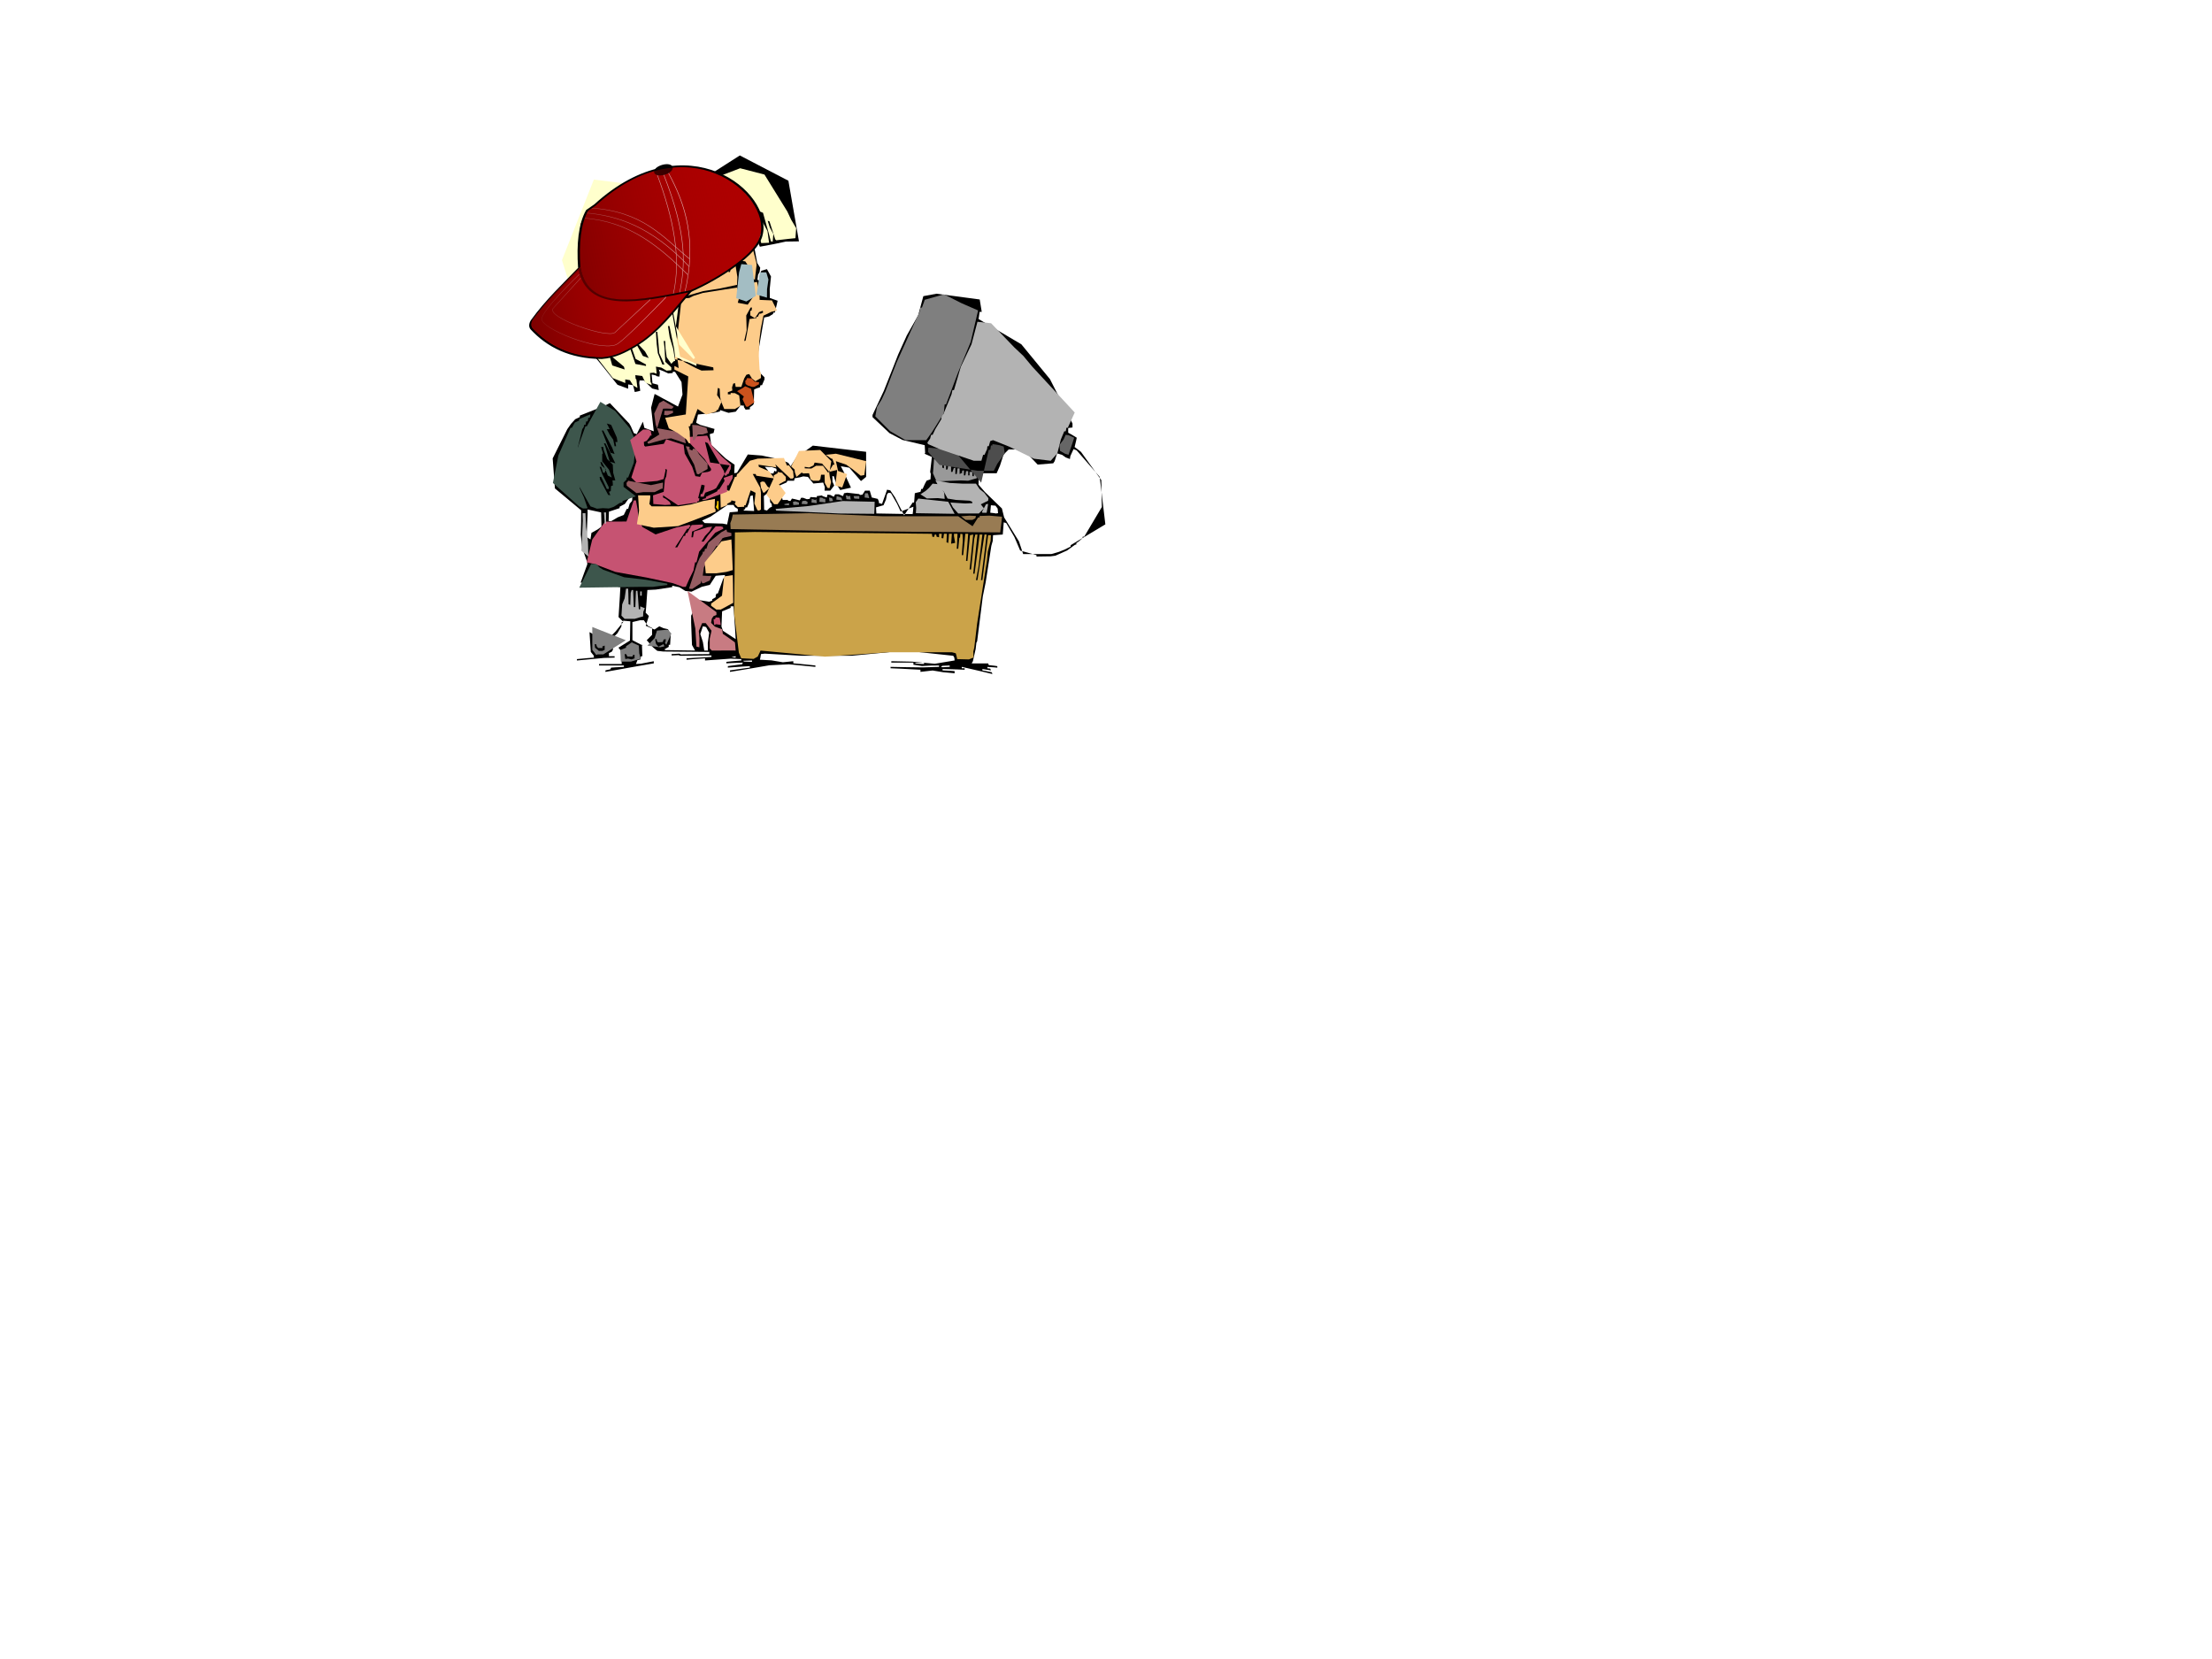 <?xml version="1.0"?><svg width="640" height="480" xmlns="http://www.w3.org/2000/svg" xmlns:xlink="http://www.w3.org/1999/xlink">
 <!-- Created with SVG-edit - http://svg-edit.googlecode.com/ -->
 <title>Secretary with baseball cap</title>
 <g>
  <title>Layer 1</title>
  <defs>
   <symbol id="svg_2" viewBox="0 0 372.744 349.777" height="349.777" width="372.744" xmlns:xlink="http://www.w3.org/1999/xlink">
    <switch>
     <g>
      <g id="svg_1">
       <g>
        <path d="m296.568,349.777l-0.145,-0.434l-0.144,-0.432l-0.216,-0.359l-2.088,-0.432l-2.088,-0.432l-2.089,-0.361l0,-0.359l0,-0.289l0,-0.287l1.944,0.287l1.944,0.289l1.872,0.359l-0.145,-0.432l-0.144,-0.432l-0.145,-0.359l-0.647,-0.072l-0.648,-0.072l-0.647,-0.072l0,-0.359l0,-0.289l0,-0.287l2.231,0.143l2.232,0.145l2.231,0.217l0,-0.361l0,-0.359l0,-0.287l-1.872,-0.289l-1.943,-0.215l-1.944,-0.217l-0.144,-0.432l-0.145,-0.359l-0.144,-0.361l-3.672,0l-3.673,0l-3.739,0l0.792,-1.439l1.872,-8.208l0.504,-4.319l0.504,-0.937l3.815,-30.239l1.944,-9.576l3.816,-24.553l0.936,-3.312l0.216,-3.888l2.232,-0.145l2.16,-0.144l2.159,-0.145l0.217,-2.735l0.216,-2.736l0.216,-2.736l0.576,0.145l0.576,0.144l0.576,0.216l5.472,9.36l3.888,9.144l11.017,3.097l0,0.288l0,0.288l0,0.359l9.504,-0.144l3.239,-0.433l7.92,-3.527l5.257,-3.816l0.936,-0.216l0,-0.36l0,-0.288l0,-0.287l1.656,-1.152l2.448,-2.088l0.216,-1.08l0.359,0l0.36,0l0.288,0l11.88,-20.017l-0.36,-18.144l-13.68,-19.008l-1.439,-1.152l-1.44,-1.08l-1.44,-1.08l0.505,-2.088l0.504,-2.088l0.432,-2.088l-1.872,-1.152l-1.944,-1.151l-1.943,-1.08l0,-3.168l2.88,-0.36l0,-2.664l-15.192,-29.952l-19.296,-23.472l-28.872,-17.064l0.288,-1.655l0.216,-1.584l0.217,-1.584l0.504,0l0.504,0l0.432,0l-1.371,-8.357l-29.088,-3.888l-8.928,1.656l-3.457,12.888l-7.703,13.608l-5.832,12.888l-3.168,8.136l-3.24,8.136l-3.24,8.208l-7.631,16.272l0,1.439l11.447,10.801l8.784,4.607l14.976,3.528l0.288,5.328l-0.433,0.432l4.969,2.16l-1.152,10.08l0.432,1.439l-0.215,3.601l-2.593,0.864l-1.151,2.088l-1.584,3.527l-0.289,0l-0.287,0l-0.36,0l-0.144,0.648l-0.145,0.648l-0.216,0.647l-1.224,0.288l-1.297,0.288l-1.295,0.36l-0.145,2.088l-0.145,2.088l-0.215,2.088l-0.289,0l-0.287,0l-0.36,0l-5.761,8.64l-6.191,-12.168l-3.168,-4.68l-0.72,-0.145l-0.72,-0.144l-0.721,-0.144l-1.08,3.168l-1.151,3.168l-1.151,3.239l-2.089,-0.575l-0.071,-1.152l-0.721,-1.656l-4.031,-0.936l-1.369,-4.608l-3.239,0l-0.504,0.864l-0.576,0.864l-0.576,0.936l-0.504,0.072l-0.576,0.071l-0.575,0.072l-0.576,-0.576l-8.064,-0.936l-2.16,0.36l-0.216,0.647l-0.216,0.648l-0.288,0.647l-2.808,-1.224l-2.448,0l-0.288,0.504l-0.288,0.576l-0.36,0.576l-2.375,-1.225l-1.873,-0.216l-0.144,0.648l-0.144,0.647l-0.217,0.648l-2.664,-0.864l-0.576,-0.504l-3.456,0.432l0,0.288l0,0.288l0,0.36l-1.44,-0.145l-1.44,-0.072l-1.44,-0.071l-0.144,0.359l-0.144,0.433l-0.216,0.432l-1.872,0.216l-2.448,-0.936l-1.44,0l-0.288,0.576l-0.288,0.575l-0.36,0.576l-1.728,-0.432l-1.728,-0.432l-1.8,-0.36l-0.288,0.504l-0.36,0.576l-0.36,0.576l-1.44,-0.217l-0.432,-0.504l-3.384,0l-1.152,-5.04l-0.504,-0.432l-0.288,-4.32l4.608,-2.016l0.576,-1.152l4.464,0l0.144,-0.575l0.144,-0.576l0.144,-0.504l3.456,-0.648l2.304,-0.647l3.168,0.359l3.672,4.464l2.232,-0.216l4.392,-0.432l1.08,3.096l-0.144,2.376l3.816,0l2.663,-3.456l-1.151,-2.592l-0.072,-3.744l0.36,0l0.289,0l0.287,0l1.08,3.384l1.225,2.736l2.016,3.24l7.271,-1.584l-4.896,-10.729l-1.944,-3.744l5.76,1.009l7.849,9l3.456,-2.809l0,-16.92l-35.928,-4.176l-11.232,8.136l-3.744,5.832l-1.584,-2.376l-5.76,-2.304l-12.096,-2.592l-9.432,-0.721l-7.272,12.24l-0.576,0.144l-0.648,0.145l-0.648,0.144l0.072,-1.943l0.072,-1.944l0.072,-1.872l-5.976,-4.176l-9.792,-9.216l-1.008,-7.2l0.864,-0.288l0.864,-0.288l0.864,-0.216l0.648,-2.736l-9.648,-2.735l-2.736,-1.44l1.224,-5.544l10.8,-1.152l4.032,-0.936l0,-0.36l0,-0.288l0,-0.288l5.76,1.872l4.896,-0.792l3.312,-4.248l2.376,0.288l-0.288,0.721l1.224,1.872l1.008,-0.072l0.936,-0.072l0.936,-0.072l0,-1.368l2.16,-1.584l0.504,-0.863l0.072,-3.24l0.072,-3.168l0.072,-3.168l2.016,-0.864l1.8,-0.504l0.504,-1.512l0.36,0l0.36,0l0.288,0l1.656,-3.889l0,-1.439l-6.12,-6.12l4.536,-26.208l1.368,-7.992l3.312,-0.72l2.664,-1.656l0.072,-0.359l0.072,-0.288l0.072,-0.288l0.36,0l0.36,0l0.288,0l1.224,-5.112l0.648,-2.88l-5.256,-1.872l-0.072,-5.976l0.864,-8.496l-2.736,-4.969l-3.744,1.08l-0.864,1.944l-0.648,4.68l-0.36,-0.216l-0.36,-0.144l-0.432,-0.145l0.432,-3.384l1.008,-1.872l0.432,-2.88l-2.016,-3.168l-1.656,-8.928l-0.864,-3.313l0.576,-0.144l0.576,-0.145l0.504,-0.144l0.072,-1.44l0.072,-1.439l0.072,-1.44l0.504,0l0.504,0l0.432,0l0.288,4.32l0.72,1.656l9.288,-1.729l8.136,-1.728l8.928,-0.145l-7.128,-40.896l-32.761,-17.053l-35.496,22.68l-4.32,0l-5.256,-1.008l-12.456,0l-10.152,2.376l-7.704,3.097l-9.504,5.832l0,0.287l0,0.36l0,0.36l-2.304,1.512l-5.544,3.96l-1.296,3.168l-0.288,0l-0.288,0l-0.36,0l-17.856,26.784l-2.232,35.928l15.984,28.944l5.544,6.624l11.016,13.752l7.2,2.664l0,-1.008l0,-0.937l0,-0.936l3.312,0.504l1.152,4.607l3.672,-0.792l-0.648,-5.256l0.216,-1.728l2.952,0l5.544,5.399l4.464,1.08l-0.576,-3.6l-3.672,-1.008l-0.576,-5.904l2.88,0.648l0.504,0.504l1.872,0.292l0.288,-2.881l-0.72,-1.943l3.168,1.151l3.24,1.513l2.952,-0.288l0.072,-0.36l0.072,-0.288l0.072,-0.288l0.504,0.072l0.504,0.072l0.432,0.072l4.32,6.84l0.648,8.424l-3.024,8.063l-15.768,-8.496l-2.376,9.288l1.8,15.912l-6.336,-2.304l-1.008,-4.176l-4.176,8.424l-1.944,-0.72l-2.016,-4.608l-1.08,-1.872l-13.032,-13.752l-4.248,2.088l-16.056,6.336l0,0.288l0,0.36l0,0.359l-3.096,1.44l-2.808,3.096l-2.52,3.601l-9.864,19.728l1.512,20.232l17.712,14.76l-0.072,8.28l-0.216,8.208l1.008,8.928l3.384,9.648l0,1.439l-4.464,12.24l19.584,2.016l7.2,1.08l-0.36,6.696l-0.432,6.696l-0.432,6.768l3.24,3.24l-5.328,6.552l-2.952,2.952l-9.936,0l-4.608,-2.592l0.864,13.392l1.944,2.375l0.216,1.441l-3.816,0.287l-3.816,0.359l-3.888,0.361l0,0.287l0,0.289l0,0.359l18.216,-1.729l7.2,-0.215l0,-0.361l0,-0.287l0,-0.289l-1.224,0l-1.296,0l-1.296,0l0,-2.16l1.872,-0.863l0.792,-1.295l0,-2.736l0,-2.736l0,-2.664l3.024,-3.023l2.664,-4.464l0.288,-3.097l0.36,0l0.288,0l0.288,0l0,-0.359l0,-0.288l0,-0.288l1.656,0.144l1.584,0.145l1.584,0.144l-0.072,4.32l-0.072,4.32l-0.072,4.319l-7.776,4.824l1.584,1.944l0.648,9.071l-5.112,0l-5.112,0l-5.112,0l0,0.289l0,0.359l0,0.361l5.616,0l5.616,0l5.544,0l0,0.287l0,0.287l0,0.361l-2.88,0.143l-2.88,0.145l-2.88,0.217l-0.144,0.359l-0.144,0.359l-0.216,0.434l-1.08,0.215l-1.08,0.217l-1.152,0.287l0,0.289l0,0.359l0,0.359l10.872,-1.943l10.872,-1.943l10.872,-1.873l0,-0.504l0,-0.504l0,-0.432l-8.64,1.656l-3.384,0.215l1.008,-2.592l2.088,-0.504l0.288,-2.16l0.36,0l0.288,0l0.288,0l-0.288,-7.919l0.576,0.72l-6.984,-3.6l0,-4.104l0,-4.104l0,-4.032l5.256,-1.224l2.448,0l2.736,3.815l2.808,1.44l0,4.608l-3.6,3.6l4.176,4.752l2.952,2.448l3.888,0.432l31.176,0.289l0,0.432l0,0.504l0,0.504l-19.224,0.219l-0.936,-0.504l-5.256,0.287l0,0.289l0,0.287l0,0.359l4.752,-0.215l1.008,0.432l21.096,-0.217l0,0.289l0,0.359l0,0.359l-5.544,0.289l-5.616,0.287l-5.616,0.361l0,0.287l0,0.289l0,0.359l4.176,-0.359l4.176,-0.289l4.104,-0.287l0,0.432l0,0.504l0,0.504l17.28,-1.225l7.2,0.289l0,0.287l0,0.289l0,0.359l-3.312,0.287l-3.384,0.289l-3.384,0.359l0,0.289l0,0.359l0,0.359l3.744,-0.215l3.672,-0.145l3.672,-0.145l-0.144,0.361l-0.144,0.359l-0.216,0.432l-3.168,0.359l-3.168,0.434l-3.24,0.432l0,0.287l0,0.359l0,0.361l4.968,-0.361l4.968,-0.359l4.896,-0.287l0,0.287l0,0.359l0,0.361l-4.464,0.576l-4.464,0.646l-4.464,0.648l0,0.289l0,0.359l0,0.359l13.608,-2.23l13.032,-2.232l13.176,-0.648l5.976,0.576l5.904,0.576l5.904,0.576l0,-0.361l0,-0.287l0,-0.287l-4.968,-0.506l-4.968,-0.504l-4.968,-0.432l0,-0.504l0,-0.504l0,-0.432l-7.056,0.721l-7.704,-1.297l-7.776,-0.432l0.288,-1.297l0.216,-1.295l0.216,-1.225l2.592,-0.287l24.984,1.439l33.409,0l36.215,-3.457l32.473,3.457l0.72,1.225l0.216,1.943l-13.393,2.232l-15.336,-1.441l-13.967,-0.287l0,0.287l0,0.289l0,0.359l4.968,0l4.968,0l4.968,0l0,0.432l0,0.504l0,0.504l5.76,0.865l5.761,-0.289l5.76,-0.07l0,0.287l0,0.287l0,0.361l-10.801,0.359l-10.943,-0.145l-10.943,-0.215l0,0.287l0,0.289l0,0.359l6.768,0.287l6.695,0.361l6.696,0.359l0,0.432l0,0.504l0,0.504l8.208,-0.936l7.057,1.152l7.775,0.721l0,-0.504l0,-0.506l0,-0.432l-2.664,-0.215l-2.736,-0.145l-2.736,-0.145l0,-0.359l0,-0.289l0,-0.287l4.969,0.145l4.968,0.143l4.969,0.217l0,-0.359l0,-0.361l0,-0.287l-0.652,0l-0.648,0l-0.647,0l0,-0.359l0,-0.289l0,-0.287l6.912,1.584l6.912,1.584l6.839,1.666m-53.784,-107.857l-8.136,-0.144l-8.136,-0.145l-8.208,-0.144l-0.072,-1.368l-0.072,-1.368l-0.072,-1.368l1.729,-0.504l1.656,-0.504l1.656,-0.432l1.656,-3.816l0.719,-3.6l0.937,-1.008l0.576,0.071l0.575,0.072l0.576,0.145l4.104,7.128l2.448,5.256l8.567,-3.24l-0.144,1.656l-0.143,1.657l-0.216,1.656m56.16,-0.432l-1.224,-0.216l-1.297,-0.145l-1.296,-0.144l0.145,-1.729l0.144,-1.655l0.145,-1.656l3.096,0.288l1.44,1.943l0.287,3.097l-0.432,0.071l-0.504,0.072l-0.504,0.074m37.439,27.36l-19.079,0l-2.809,-8.495l-10.008,-16.2l-1.512,-6.048l-11.375,-11.017l-4.393,-5.04l0.072,-2.592l0.072,-2.592l0.071,-2.521l4.032,0l4.032,0l3.96,0l2.232,-5.111l2.376,-7.416l3.527,-3.528l9.792,0l9.721,10.224l10.512,-0.863l0.936,-1.44l1.656,-5.256l3.384,1.008l2.448,1.729l2.808,1.08l0.288,-1.944l2.16,-4.752l0.72,0.288l0.721,0.288l0.72,0.359l15.48,17.784l3.815,32.04l-23.4,14.04l0,0.288l0,0.288l0,0.36l-4.031,2.016l-3.96,1.584l-4.968,1.439m-310.895,-9.864l-2.592,-1.584l0.648,-15.696l0,-2.88l3.096,0.647l3.024,0.648l3.024,0.648l0.072,3.168l0.072,3.168l0.072,3.239l-2.52,1.872l-4.248,2.376l-0.648,4.394m13.896,-12.24l-0.504,-0.072l-0.576,-0.071l-0.576,-0.072l0.072,-2.088l0.072,-2.088l0.072,-2.089l2.448,-0.792l2.376,-0.792l2.376,-0.792l0,-0.359l0,-0.288l0,-0.288l3.528,-1.872l1.656,-2.376l2.016,-2.52l0.504,0l0.504,0l0.432,0l-0.216,2.808l-1.656,1.944l-1.008,3.456l-0.288,0l-0.288,0l-0.36,0l-2.016,4.104l-4.032,1.584l-4.536,2.663m78.264,2.16l-2.952,-0.576l-12.168,-0.36l-1.728,-1.728l5.616,-2.592l11.592,-7.92l3.96,0l0.936,1.512l1.944,1.152l0,1.871l-5.472,0.433l-0.504,2.448l-1.224,5.76m18.216,-9.072l-6.696,-0.288l-0.504,-0.504l1.008,-0.432l0.432,-1.225l0.36,0l0.36,0l0.288,0l1.224,-2.88l0.936,-4.752l0.576,-0.216l0.576,-0.144l0.504,-0.145l0.36,3.528l0.288,3.527l0.288,3.531m8.64,-0.288l-0.576,-0.216l-0.648,-0.144l-0.648,-0.145l-0.072,-3.096l-0.072,-3.097l-0.072,-3.096l2.088,-1.728l1.44,-0.216l0.792,6.264l0.936,0.936l0.216,1.944l-1.44,0.648l-1.944,1.946m4.32,-24.983l-3.024,-0.288l-0.792,-2.017l-1.944,-2.231l4.824,0.216l2.88,1.008l0.144,0.504l0.072,0.576l0.072,0.576l-0.936,0.288l-0.576,-0.576l-0.72,1.944m-25.416,111.671l-8.568,-5.616l-1.008,-2.88l0.432,-10.225l1.944,-0.792l1.944,-0.792l1.872,-0.792l0,-0.359l0,-0.36l0,-0.288l0.648,0l0.648,0l0.648,0l0.504,7.344l0.504,7.345l0.432,7.415m-18.72,7.705l-0.792,0l-0.792,0l-0.864,0l-0.936,-5.761l-1.728,-5.399l1.728,-5.185l0.72,0.145l0.72,0.144l0.72,0.216l2.088,3.816l-0.936,7.056l0.072,4.968m-8.64,0l-20.16,-0.288l-0.504,-0.504l1.008,-0.576l0.936,-0.576l0.936,-0.504l0,-0.504l0,-0.504l0,-0.433l0.36,0l0.288,0l0.288,0l0.288,-4.896l0.072,-1.656l-1.8,-3.96l-2.952,-0.648l-2.88,-1.296l-3.24,2.16l-5.904,-2.52l2.088,-6.624l-2.16,-2.16l0.432,-5.112l0.36,-5.111l0.36,-5.112l5.76,-0.288l11.016,-1.656l0,-0.359l0,-0.288l0,-0.288l4.824,1.008l4.032,2.52l4.104,0.504l7.128,-3.384l5.256,-1.224l3.96,-6.12l2.088,-0.216l2.088,-0.145l2.088,-0.144l-0.216,1.439l-0.936,0.937l-3.672,10.08l-0.288,0l-0.288,0l-0.36,0l-0.576,1.8l0.144,0.648l-2.448,1.439l0,0.288l0,0.288l0,0.36l-0.648,0.216l-0.648,0.216l-0.648,0.288l-7.992,-1.296l-0.576,3.527l-3.672,7.129l0,4.752l0.576,15.048l2.088,3.745m27.36,4.752l-0.936,-0.072l-0.936,-0.072l-1.008,-0.072l1.008,-0.287l0.936,-0.217l0.936,-0.217l0,0.289l0,0.287l0,0.361m11.016,2.879l-5.256,-0.215l-0.936,-0.504l2.088,-0.072l2.088,-0.072l2.016,-0.072l0,0.287l0,0.289l0,0.359m116.064,1.439l-5.328,-0.215l-0.936,-0.504l2.088,-0.072l2.088,-0.072l2.088,-0.072l0,0.289l0,0.287l0,0.359m13.391,2.16l-1.44,0l-0.432,-0.504l0.936,-0.432l4.825,-0.215l0,0.287l0,0.287l0,0.361l-1.296,0.072l-1.297,0.07l-1.296,0.074" clip-rule="evenodd" fill-rule="evenodd"/>
        <path d="m289.368,346.896l-0.288,0l-0.359,0l-0.36,0l0,-0.359l0,-0.361l0,-0.287l-1.08,-0.072l-1.08,-0.072l-1.152,-0.072l1.44,0.361l1.44,0.432l1.439,0.43z" clip-rule="evenodd" fill-rule="evenodd"/>
        <path d="m52.848,341.353l6.48,-1.945l-0.936,-3.6l-0.288,-5.256l-4.536,-2.016l0.36,-0.576l-4.464,3.096l0,0.288l0,0.288l0,0.36l-3.816,1.512l0.288,7.849l6.912,0z" fill="#7F7F7F" clip-rule="evenodd" fill-rule="evenodd"/>
        <path d="m280.728,339.912l3.096,-1.295l-0.144,-4.033l0.647,-2.591l1.944,-16.344l6.695,-42.696l0.505,-5.76l1.871,-7.2l0.217,-3.888l-0.576,0l-0.648,0l-0.647,0l-1.296,10.08l-1.296,10.079l-1.297,10.152l-0.287,0l-0.288,0l-0.36,0l1.296,-10.296l1.296,-10.224l1.225,-10.225l-0.433,0l-0.504,0l-0.504,0l-1.584,10.225l-1.584,10.224l-1.584,10.296l-0.288,0l-0.36,0l-0.359,0l1.728,-9.144l2.592,-21.601l-0.575,0l-0.648,0l-0.647,0l-1.08,8.784l-1.152,8.784l-1.152,8.855l-0.288,0l-0.288,0l-0.359,0l1.008,-8.855l0.936,-8.784l0.937,-8.784l-0.432,0l-0.505,0l-0.504,0l-0.72,2.88l-2.16,20.664l-0.288,0l-0.359,0l-0.36,0l0.864,-7.848l0.792,-7.848l0.792,-7.849l-0.72,0.145l-0.721,0.144l-0.72,0.145l-0.576,5.76l-0.576,5.76l-0.575,5.832l-0.288,0l-0.288,0l-0.36,0l0.504,-6.12l0.504,-6.12l0.433,-6.048l-0.648,0l-0.647,0l-0.648,0l-0.432,4.752l-0.505,4.824l-0.504,4.824l-0.288,0l-0.287,0l-0.36,0l0.72,-10.08l-0.216,-4.104l-0.432,-0.071l-0.504,-0.072l-0.505,-0.072l-0.216,2.376l-0.504,0.504l-0.72,7.2l-0.288,0l-0.36,0l-0.359,0l0.216,-3.384l0.144,-3.384l0.145,-3.313l-0.792,0l-0.792,0l-0.792,0l0,1.584l0.792,4.536l-2.736,0.576l0.216,-2.232l0.145,-2.231l0.144,-2.232l-0.647,0l-0.648,0l-0.647,0l-0.145,2.088l-0.144,2.088l-0.217,2.089l-0.359,-0.217l-0.36,-0.144l-0.433,-0.145l0.072,-1.943l0.072,-1.944l0.072,-1.872l-0.648,0l-0.648,0l-0.647,0l-0.144,1.008l-0.145,1.009l-0.145,1.079l-0.359,-0.071l-0.432,-0.072l-0.432,-0.072l0.071,-1.008l0.072,-0.936l0.071,-0.937l-0.576,0l-0.647,0l-0.647,0l0,0.792l0,0.792l0,0.792l-0.504,-0.144l-0.576,-0.145l-0.576,-0.144l-0.072,-0.504l-0.072,-0.504l-0.144,-0.433l-0.288,0l-0.288,0l-0.36,0l-0.144,0.504l-0.144,0.576l-0.217,0.576l-0.359,-0.072l-0.36,-0.071l-0.433,-0.072l-0.071,-0.648l-0.071,-0.647l-0.145,-0.648l-119.375,-1.224l-13.464,0.288l-0.216,26.208l-0.36,28.296l3.24,26.64l1.584,3.744l8.352,0.432l2.808,-1.584l0.648,-1.367l0.648,-1.369l0.576,-1.295l43.416,4.104l42.84,-2.953l42.768,0l0.937,0.217l0.863,0.217l0.864,0.287l0.36,1.297l0.288,1.295l0.288,1.297l2.664,0.072l2.663,0.07l2.583,0.071z" fill="#CBA349" clip-rule="evenodd" fill-rule="evenodd"/>
        <path d="m53.28,339.912l0.648,-0.287l0.648,-0.217l0.648,-0.215l0,-0.793l0,-0.791l0,-0.793l-0.288,0l-0.288,0l-0.36,0l-0.144,0.359l-0.144,0.362l-0.216,0.432l-1.08,0l-1.152,0l-1.152,0l-0.288,-0.576l-0.288,-0.576l-0.36,-0.504l-0.288,0l-0.288,0l-0.36,0l0.432,3.313l1.872,-0.289l2.448,0.575z" clip-rule="evenodd" fill-rule="evenodd"/>
        <path d="m34.128,336.529l15.192,-9.577l-22.608,-8.928l0,15.408l2.736,3.528l0.72,-0.432l3.96,0l0,0.001z" fill="#7F7F7F" clip-rule="evenodd" fill-rule="evenodd"/>
        <path d="m33.624,334.152l0.504,-0.288l0.504,-0.216l0.432,-0.216l0,-1.009l0,-0.936l0,-0.937l-1.728,0.721l0.504,0.936l-3.096,0l-0.936,-0.936l-0.504,-1.656l-0.288,0l-0.288,0l-0.36,0l0.072,0.792l0.072,0.792l0.072,0.792l2.16,1.8l0.36,0.36l2.52,0l0,0.001z" clip-rule="evenodd" fill-rule="evenodd"/>
        <path d="m123.408,333.937l-0.144,-1.872l-0.144,-1.872l-0.216,-1.8l-2.664,-1.944l-2.736,-1.944l-2.736,-1.872l-0.144,-1.08l-0.144,-1.008l-0.216,-1.008l-3.168,-1.152l-1.728,-0.647l-2.52,-2.521l0.504,-2.88l1.152,-1.656l1.944,-0.792l0,-0.647l0,-0.648l0,-0.575l-19.512,-14.259l5.256,25.2l0.792,12.313l0.648,0.144l0.648,0.145l0.648,0.144l0.072,-6.194l-0.432,-4.823l2.232,-5.256l0.864,0l0.792,0l0.792,0l3.888,5.111l-1.224,5.4l0,6.552l1.44,1.44l13.896,-0.072l2.16,0.073z" fill="#C87B82" clip-rule="evenodd" fill-rule="evenodd"/>
        <path d="m72.504,331.704l1.008,-0.216l0.936,-0.216l0.936,-0.217l-0.216,-0.504l-0.216,-0.504l-0.288,-0.432l-3.312,1.728l-1.656,-1.943l-0.576,-3.168l0.36,0l0.36,0l0.288,0l0.216,1.439l0.72,0.721l1.08,-0.072l1.08,-0.072l1.008,-0.072l0.216,-0.575l0.216,-0.576l0.216,-0.576l0.504,-0.072l0.504,-0.072l0.432,-0.071l-0.216,1.943l-0.432,0.433l0.36,0.432l0.288,0.504l0.288,0.504l3.456,-7.56l-2.304,-2.664l-7.416,0.647l-1.584,5.04l-4.896,5.112l8.64,1.079z" fill="#7F7F7F" clip-rule="evenodd" fill-rule="evenodd"/>
        <path d="m113.328,316.656l-0.216,-1.656l-0.216,-1.584l-0.288,-1.584l-0.864,-0.144l-0.864,-0.072l-0.936,-0.072l-0.144,0.36l-0.144,0.432l-0.216,0.433l-0.288,0l-0.288,0l-0.36,0l0.432,3.96l1.296,-0.576l3.096,0.503z" fill="#C65372" clip-rule="evenodd" fill-rule="evenodd"/>
        <path d="m55.224,312.552l1.944,-0.575l1.944,-0.576l1.872,-0.504l0.144,-3.097l1.008,-2.447l-3.096,-1.225l0,0.648l0,0.647l0,0.648l-0.288,0l-0.288,0l-0.36,0l-0.288,-4.176l-0.288,-4.177l-0.36,-4.104l-0.288,0l-0.36,0l-0.36,0l-0.144,3.672l-0.144,3.672l-0.144,3.672l-0.288,0l-0.36,0l-0.36,0l-0.144,-3.888l-0.144,-3.816l-0.144,-3.815l-0.288,0l-0.36,0l-0.36,0l-0.648,1.943l-0.288,8.137l-0.36,-0.216l-0.36,-0.145l-0.432,-0.144l-0.072,-3.528l-0.072,-3.528l-0.144,-3.456l-0.432,0l-0.504,0l-0.504,0l-0.936,6.553l-1.656,4.031l-0.504,7.633l2.16,2.159l4.32,0l2.376,0l0,0.002z" fill="#B3B3B3" clip-rule="evenodd" fill-rule="evenodd"/>
        <path d="m113.328,306.288l2.808,-1.512l2.808,-1.513l2.808,-1.512l-0.072,-6.264l-0.072,-6.264l-0.144,-6.192l-5.832,0.864l-1.44,13.031l-7.344,5.328l0,0.433l0,0.504l0,0.504l2.736,2.016l0.792,0.576l2.952,0l0,0.001z" fill="#FDCC8A" clip-rule="evenodd" fill-rule="evenodd"/>
        <path d="m60.048,296.928l0,-1.008l0,-0.936l0,-0.937l-0.288,0l-0.36,0l-0.36,0l0,0.937l0,0.936l0,1.008l0.36,0l0.36,0l0.288,0z" fill="#B3B3B3" clip-rule="evenodd" fill-rule="evenodd"/>
        <path d="m94.104,292.393l5.688,-3.816l1.368,-4.896l0.864,-5.903l3.888,-7.272l4.536,-7.2l0.36,0l0.288,0l0.288,0l3.096,-5.111l1.224,-0.504l4.824,-1.08l0,-0.648l0,-0.647l0,-0.648l-0.936,-0.288l-0.936,-0.216l-1.008,-0.216l-0.144,-0.576l-0.144,-0.576l-0.216,-0.504l-3.384,1.8l-8.712,7.057l-1.368,4.104l-0.288,0l-0.288,0l-0.36,0l-0.144,0.648l-0.144,0.647l-0.216,0.648l-0.288,0l-0.288,0l-0.36,0l-0.216,1.439l-1.944,2.88l-1.872,4.32l-1.728,5.4l-1.8,5.472l-1.8,5.472l0.72,0.072l0.72,0.072l0.72,0.07z" fill="#965D62" clip-rule="evenodd" fill-rule="evenodd"/>
        <path d="m89.784,290.952l2.592,-5.832l2.592,-5.184l1.08,-5.544l0.36,0l0.288,0l0.288,0l1.8,-7.2l10.872,-12.744l5.4,-2.664l-0.072,-0.432l-0.072,-0.433l-0.144,-0.359l-1.44,-0.433l-3.384,0l-2.808,3.313l-2.448,2.88l-2.88,4.104l-0.432,0l-0.504,0l-0.504,0l2.376,-3.744l3.168,-3.384l1.656,-2.952l-3.024,0.36l-9.216,2.952l-0.72,3.888l-0.288,0l-0.36,0l-0.36,0l0.432,-3.888l4.824,-2.088l2.448,-1.225l0,-0.504l0,-0.504l0,-0.432l-4.824,0.216l-2.736,0.144l-3.024,5.4l-0.288,0l-0.288,0l-0.36,0l-0.144,0.648l-0.144,0.647l-0.216,0.648l-0.288,0l-0.288,0l-0.36,0l-1.44,2.52l-1.44,2.592l-1.44,2.593l-0.432,0l-0.504,0l-0.504,0l2.736,-4.177l2.736,-4.176l2.664,-4.176l0.36,0l0.36,0l0.288,0l0.432,-1.224l1.008,-0.433l-0.288,-0.359l-0.36,-0.36l-0.36,-0.288l-8.856,1.8l-13.896,4.681l-8.928,-5.04l-2.664,-6.12l-0.504,-5.688l-1.152,-6.12l-0.432,0l-0.504,0l-0.504,0l-4.968,14.256l-14.4,0.072l-8.64,12.024l-3.816,15.479l5.328,1.08l14.04,5.328l21.096,3.816l17.784,3.815l6.696,2.448l1.944,0l0,0.003z" fill="#C65372" clip-rule="evenodd" fill-rule="evenodd"/>
        <path d="m67.68,290.952l3.24,-0.432l3.24,-0.433l3.168,-0.359l0,-0.36l0,-0.288l0,-0.288l-14.256,-2.592l-14.904,-1.729l-14.04,-5.039l-2.664,-1.656l-2.088,-2.232l-3.456,0l-7.992,15.984l42.048,-0.576l7.704,0z" fill="#3D564C" clip-rule="evenodd" fill-rule="evenodd"/>
        <path d="m101.808,288.504l4.176,-1.872l0,-0.071l1.08,-3.024l-2.232,0.072l-5.76,-0.36l1.728,5.256l0.36,0l0.36,0l0.288,0l0,-0.001z" fill="#965D62" clip-rule="evenodd" fill-rule="evenodd"/>
        <path d="m110.448,281.809l6.696,-0.937l4.32,-1.224l-0.288,-6.912l-0.288,-6.912l-0.36,-6.84l-6.696,1.296l-11.304,14.256l0.72,7.272l2.448,0l2.376,0l2.376,0l0,0.001z" fill="#FDCC8A" clip-rule="evenodd" fill-rule="evenodd"/>
        <path d="m24.048,270.504l-0.216,-9.792l-1.296,-10.08l-0.432,-9.359l-0.648,0l-0.648,0l-0.648,0l0.144,5.184l-0.936,20.16l4.68,3.887z" fill="#B3B3B3" clip-rule="evenodd" fill-rule="evenodd"/>
        <path d="m301.824,254.232l0.432,-3.528l0.433,-3.528l0.359,-3.527l-8.424,-0.721l-6.695,0.217l0,0.288l0,0.359l0,0.36l-0.288,0l-0.36,0l-0.36,0l-3.744,5.903l-4.896,-3.312l-4.752,-3.384l-50.688,0l-50.255,-2.088l-51.12,0.936l-0.72,3.24l-0.936,2.52l0.216,4.032l61.056,1.152l60.263,0.647l60.479,0.434z" fill="#987B53" clip-rule="evenodd" fill-rule="evenodd"/>
        <path d="m68.184,251.064l16.344,-1.08l11.016,-4.104l14.4,-5.616l-0.216,-1.871l-0.504,-0.505l0.216,-6.264l-7.92,1.44l-7.92,2.231l-8.64,1.368l-6.048,0l-6.048,0l-6.12,0l-1.512,-1.512l0.576,-4.248l0,-1.656l-2.736,0l-2.736,0l-2.736,0l0.648,10.368l-1.44,9.072l11.376,2.377z" fill="#FDCC8A" clip-rule="evenodd" fill-rule="evenodd"/>
        <path d="m36,248.472l0,-2.592l0,-2.592l0,-2.52l-0.432,0l-0.504,0l-0.504,0l0.216,2.447l0.144,2.448l0.144,2.521l0.36,0.071l0.288,0.072l0.288,0.145z" fill="#B3B3B3" clip-rule="evenodd" fill-rule="evenodd"/>
        <path d="m283.104,245.809l0.647,-0.36l0.648,-0.36l0.647,-0.288l0.145,-0.575l0.144,-0.576l0.145,-0.504l-4.32,-0.217l-5.76,0.433l3.023,2.376l1.44,0.072l3.241,0l0,-0.001z" fill="#987B53" clip-rule="evenodd" fill-rule="evenodd"/>
        <path d="m287.423,241.488l3.456,-3.456l-2.159,-2.736l4.968,-2.448l0.071,-0.575l0.072,-0.576l0.072,-0.504l-2.808,-3.672l-3.167,-2.521l-2.448,-3.672l-9.288,0l-8.136,-0.432l-9.937,-1.729l2.231,4.032l3.601,3.816l2.376,4.392l5.76,0.936l9.072,0.504l1.729,0.721l0.071,0.288l0.072,0.288l0.072,0.359l-4.824,0.216l-10.08,-0.647l1.729,3.312l3.6,4.104l4.68,0l4.608,0l4.607,0z" fill="#B3B3B3" clip-rule="evenodd" fill-rule="evenodd"/>
        <path d="m271.08,241.704l-1.439,-2.736l-1.44,-2.735l-1.44,-2.664l-6.695,-0.721l-6.696,-0.72l-6.769,-0.72l-1.728,2.448l0.288,3.96l-0.217,3.456l8.713,0.144l8.712,0.145l8.711,0.143z" fill="#B3B3B3" clip-rule="evenodd" fill-rule="evenodd"/>
        <path d="m216.864,241.704l0.144,-2.736l0.072,-2.735l0.072,-2.664l-21.527,-0.504l-23.185,3.384l-22.176,1.944l0.216,0.359l0.144,0.36l0.144,0.432l42.624,1.944l23.472,0.216z" fill="#B3B3B3" clip-rule="evenodd" fill-rule="evenodd"/>
        <path d="m292.68,240.984l0.359,-2.017l0.36,-2.016l0.288,-1.944l-0.433,0.072l-0.504,0.072l-0.504,0.072l-2.664,5.039l0.216,0.721l1.009,0l0.936,0l0.937,0l0,0.001z" fill="#B3B3B3" clip-rule="evenodd" fill-rule="evenodd"/>
        <path d="m139.248,239.544l0.432,-0.288l0.432,-0.216l0.36,-0.216l0,-11.232l-0.432,-3.384l-5.112,-9.36l0.648,0l0.648,0l0.648,0l0.144,0.36l0.144,0.36l0.144,0.432l11.736,1.8l-4.968,10.872l5.256,6.553l0.792,0l0.792,0l0.792,0l5.4,-7.561l-11.088,-14.616l-6.984,-3.023l-0.072,-0.504l-0.072,-0.504l-0.144,-0.433l12.168,1.8l-0.792,-2.088l10.224,9.648l1.44,0l0.792,-0.72l-0.432,-4.32l-0.432,-0.576l-2.304,-3.24l-0.432,0l-0.504,0l-0.504,0l-2.016,-5.04l-17.64,0.433l-5.328,1.439l-1.152,1.225l-6.912,7.487l-0.576,0.216l-0.144,0.648l-0.144,0.648l-0.144,0.647l-0.288,0l-0.36,0l-0.36,0l-3.816,9.433l-6.12,-1.656l0.36,13.032l1.44,-0.576l1.44,-0.576l1.44,-0.504l0,-0.36l0,-0.288l0,-0.288l0.936,-0.504l0.864,-0.504l0.864,-0.432l0.072,-0.36l0.072,-0.288l0.072,-0.288l2.88,0.721l-0.648,1.728l2.088,2.088l1.44,-0.072l1.44,-0.071l1.44,-0.072l0,-0.36l0,-0.359l0,-0.288l0.36,0l0.288,0l0.288,0l1.152,-3.384l1.152,-3.385l1.08,-3.312l3.312,1.656l-0.792,7.199l2.088,4.608l0.432,0.072l0.36,0.071l0.36,0.072z" fill="#FDCC8A" clip-rule="evenodd" fill-rule="evenodd"/>
        <path d="m111.888,239.328l0,-2.088l0,-2.088l0,-2.088l-0.288,0l-0.36,0l-0.36,0l-0.072,2.376l-0.792,1.728l1.872,2.16z" fill="#FFCC00" clip-rule="evenodd" fill-rule="evenodd"/>
        <path d="m37.944,238.104l3.312,-1.152l3.888,-2.52l1.944,-0.36l0,-0.36l0,-0.359l0,-0.288l9,-3.168l-8.28,-6.408l0,-2.88l1.728,-1.729l0.288,-0.216l0.144,-1.439l0.36,0l0.288,0l0.288,0l3.816,-9.937l1.512,-13.968l-4.104,-9.216l-10.008,-11.808l-9.936,-6.12l-9.144,16.488l-0.288,0l-0.288,0l-0.36,0l-6.192,17.208l0.072,20.016l9.504,16.776l4.392,1.584l3.96,-0.36l4.104,0.216z" fill="#3D564C" clip-rule="evenodd" fill-rule="evenodd"/>
        <path d="m22.104,238.104l0.504,-0.072l0.504,-0.072l0.432,-0.072l-2.448,-7.271l-2.736,-5.832l-1.296,-7.056l-0.432,-10.584l0.432,-10.513l2.88,-12.023l1.008,-1.44l0.216,-1.439l0.36,0l0.288,0l0.288,0l0.216,-0.792l0.144,-0.792l0.144,-0.792l0.36,0l0.288,0l0.288,0l0.216,-0.864l0.144,-0.792l0.144,-0.792l0.36,0l0.288,0l0.288,0l0.216,-0.792l0.144,-0.792l0.144,-0.72l-2.52,1.008l-2.592,1.151l-2.592,1.152l0,0.288l0,0.288l0,0.359l-2.592,1.152l-0.36,0.288l-1.872,3.384l-0.288,0l-0.288,0l-0.36,0l-8.208,18.721l-3.672,18.504l17.64,15.768l1.872,1.008l0.72,0.433l1.728,0l0,-0.002z" fill="#3D564C" clip-rule="evenodd" fill-rule="evenodd"/>
        <path d="m163.224,235.729l1.008,-0.072l0.936,-0.072l0.936,-0.072l0,-0.504l0,-0.504l0,-0.432l-2.376,-0.792l-1.656,0.288l0.072,0.72l0.072,0.72l0.072,0.721l0.36,0l0.288,0l0.288,0l0,-0.001z" fill="#7F7F7F" clip-rule="evenodd" fill-rule="evenodd"/>
        <path d="m159.408,235.944l0,-0.504l0,-0.504l0,-0.433l-1.08,0.216l-1.152,0.217l-1.152,0.288l0.504,0.504l2.88,0.216z" fill="#7F7F7F" clip-rule="evenodd" fill-rule="evenodd"/>
        <path d="m75.888,235.729l1.296,-0.072l1.296,-0.072l1.224,-0.072l-0.72,-1.728l-2.664,-2.16l-1.872,-0.936l0,-0.504l0,-0.505l0,-0.432l10.08,6.696l12.888,-1.944l2.952,-11.952l0.72,0.145l0.72,0.144l0.72,0.216l-0.504,2.881l-1.224,2.88l-0.288,0l-0.288,0l-0.36,0l-0.072,0.575l-0.072,0.648l-0.072,0.648l0.72,0l0.72,0l0.72,0l1.08,-2.736l5.472,-2.016l1.872,-1.009l9.144,-15.407l-13.176,-1.944l-3.456,-13.824l1.872,0.72l10.872,18.864l0.72,3.168l0.432,-0.072l0.432,-0.071l0.36,-0.072l0.072,-0.36l0.072,-0.288l0.072,-0.288l0.36,0l0.288,0l0.288,0l1.224,-3.096l0.216,0.216l0.288,-3.384l-6.336,-5.544l-6.12,-6.768l-3.672,-7.345l-15.336,1.152l13.752,14.904l4.248,6.479l-0.072,0.36l-0.072,0.432l-0.144,0.433l-1.872,0.72l-3.96,0.576l-1.368,2.808l-1.008,-0.216l-1.008,-0.144l-1.08,-0.145l-2.16,-6.264l-5.04,-9l-0.72,-5.832l-11.808,-3.816l-1.584,3.096l-12.528,1.872l-0.72,-0.72l-0.216,-2.376l1.944,-0.792l1.944,-2.592l0.432,-0.937l0.36,0l0.288,0l0.288,0l-0.576,-3.096l-1.944,-1.008l-3.24,0l-8.712,7.128l4.248,14.4l-3.456,10.872l3.528,3.527l13.968,-1.224l4.32,-1.296l1.224,-5.761l-0.216,-1.008l0.432,0.145l0.432,0.144l0.36,0.216l-0.504,4.32l-0.936,2.376l-0.792,8.208l-2.376,0.792l-2.376,0.792l-2.448,0.792l0.288,7.704l-0.072,-1.872l7.992,0.651z" fill="#C65372" clip-rule="evenodd" fill-rule="evenodd"/>
        <path d="m170.928,235.225l0.36,-0.072l0.288,-0.072l0.288,-0.072l0,-0.504l0,-0.505l0,-0.432l-1.44,-0.721l-2.088,0.217l-0.144,0.647l-0.144,0.648l-0.216,0.647l1.08,0.072l1.008,0.072l1.008,0.075z" fill="#7F7F7F" clip-rule="evenodd" fill-rule="evenodd"/>
        <path d="m178.128,234.504l-0.36,-2.735l-0.648,0.647l-2.376,-0.792l-0.072,0.792l-0.072,0.792l-0.072,0.864l1.224,0.144l1.224,0.145l1.152,0.143z" fill="#7F7F7F" clip-rule="evenodd" fill-rule="evenodd"/>
        <path d="m183.888,234.072l0,-0.864l0,-0.792l0,-0.792l-1.44,-0.216l-0.504,-0.504l-1.872,-0.216l-0.072,0.936l-0.072,0.937l-0.072,1.008l1.368,0.144l1.367,0.145l1.297,0.214z" fill="#7F7F7F" clip-rule="evenodd" fill-rule="evenodd"/>
        <path d="m96.048,233.784l0.936,-0.288l0.864,-0.216l0.864,-0.216l0.072,-0.648l0.072,-0.647l0.072,-0.576l-0.648,0l-0.648,0l-0.648,0l0,0.288l0,0.288l0,0.359l-0.504,0.145l-0.576,0.144l-0.576,0.216l0,0.937l0.72,0.214z" fill="#C65372" clip-rule="evenodd" fill-rule="evenodd"/>
        <path d="m187.632,233.28l0.504,-0.072l0.504,-0.072l0.432,-0.071l-0.216,-0.648l-0.216,-0.647l-0.217,-0.576l-0.719,-0.216l-0.721,-0.145l-0.72,-0.144l0.216,0.863l0.072,0.864l0.144,0.864l0.36,0l0.287,0l0.29,0z" fill="#7F7F7F" clip-rule="evenodd" fill-rule="evenodd"/>
        <path d="m195.264,232.632l-0.144,-0.576l-0.145,-0.575l-0.217,-0.576l-1.008,-0.433l-1.08,-0.359l-1.151,-0.36l-0.072,0.792l-0.071,0.792l-0.072,0.792l1.367,0.145l1.297,0.144l1.296,0.214z" fill="#7F7F7F" clip-rule="evenodd" fill-rule="evenodd"/>
        <path d="m102.744,232.344l3.528,-1.296l11.376,-4.248l0,-4.248l0.36,0l0.288,0l0.288,0l1.512,-2.735l1.152,-1.944l0.216,-2.52l-6.12,2.088l0.576,2.088l-3.528,5.616l-1.008,0.288l-0.504,1.151l-7.416,3.601l-0.072,0.287l-0.072,0.36l-0.072,0.36l-0.792,0.216l-0.792,0.216l-0.864,0.216l0.504,0.504l1.44,0z" fill="#C65372" clip-rule="evenodd" fill-rule="evenodd"/>
        <path d="m201.024,232.128l-0.433,-2.88l-0.504,0.648l-2.447,-0.648l0.216,0.864l0.144,0.864l0.145,0.863l1.008,0.072l0.936,0.072l0.935,0.145z" fill="#7F7F7F" clip-rule="evenodd" fill-rule="evenodd"/>
        <path d="m264.383,231.624l-0.36,-4.248l-3.312,-5.616l-4.464,-0.432l-2.448,2.88l-2.159,1.944l-3.601,2.376l4.319,2.808l7.416,-0.216l4.609,0.504z" fill="#B3B3B3" clip-rule="evenodd" fill-rule="evenodd"/>
        <path d="m206.785,231.624l0,-0.647l0,-0.648l0,-0.576l-1.225,0l-1.296,0l-1.296,0l0.144,0.504l0.144,0.576l0.145,0.576l1.152,0.072l1.152,0.071l1.08,0.072z" fill="#7F7F7F" clip-rule="evenodd" fill-rule="evenodd"/>
        <path d="m213.48,231.192l-0.288,-1.152l-0.288,-1.152l-0.359,-1.079l-0.648,0l-0.648,0l-0.649,0l-0.072,0.936l-0.071,0.936l-0.072,1.009l1.08,0.144l1.008,0.145l1.007,0.213z" fill="#7F7F7F" clip-rule="evenodd" fill-rule="evenodd"/>
        <path d="m38.88,229.248l-0.288,-0.792l-0.288,-0.792l-0.36,-0.792l0.432,-0.216l0.432,-0.145l0.36,-0.144l0.072,-1.152l0.072,-1.151l0.072,-1.08l0.432,-0.145l0.432,-0.144l0.36,-0.145l-0.072,-1.151l-0.072,-1.152l-0.144,-1.08l0.648,0l0.648,0l0.648,0l-1.44,-5.112l-0.288,-5.544l-3.744,-3.743l-2.448,-6.265l-0.216,-1.872l-0.432,0l-0.504,0l-0.504,0l1.224,4.32l-0.504,0.432l0,4.896l4.536,5.616l1.944,5.328l-2.664,-1.297l-2.592,-6.264l-1.512,-2.736l-0.288,-0.071l-0.288,-0.072l-0.36,-0.072l0.72,2.376l2.952,2.521l-0.792,2.52l-0.36,-0.072l-0.36,-0.071l-0.432,-0.072l-0.36,-1.296l-0.432,-1.296l-0.432,-1.296l-0.288,0l-0.36,0l-0.36,0l1.728,4.823l4.32,8.641l0.216,1.439l-0.432,0l-0.504,0l-0.504,0l-1.224,-2.735l-1.296,-2.736l-1.296,-2.664l-0.288,0l-0.36,0l-0.36,0l0.288,1.872l5.472,10.296l0.504,0.072l0.504,0.072l0.432,0.143z" clip-rule="evenodd" fill-rule="evenodd"/>
        <path d="m142.632,227.521l3.6,-3.24l-1.296,-0.937l-2.088,-3.239l-1.656,-0.217l-1.224,0.721l0.504,3.384l1.44,3.312l0.288,0.072l0.216,0.072l0.216,0.072z" fill="#FDCC8A" clip-rule="evenodd" fill-rule="evenodd"/>
        <path d="m68.688,227.088l4.32,-2.16l1.152,-0.216l0.288,-4.104l-8.136,1.728l-6.912,-1.296l-8.496,-1.656l-0.72,1.152l-0.432,0.144l0.216,2.089l6.552,4.968l4.464,-0.648l7.704,0l0,-0.001z" fill="#965D62" clip-rule="evenodd" fill-rule="evenodd"/>
        <path d="m186.696,224.424l1.08,-4.104l-0.864,-3.384l-0.432,-3.528l5.4,-1.296l-1.297,10.512l4.681,1.368l3.312,-9.072l-6.119,-2.16l-1.44,-6.552l6.983,2.376l4.248,3.024l5.472,4.392l0.863,-0.144l0.793,-0.145l0.791,-0.144l1.297,-9.36l-20.448,-5.04l-6.841,0.72l3.601,2.521l0.864,0.216l1.439,3.96l-0.287,0l-0.36,0l-0.36,0l-3.24,5.472l-3.527,-4.752l-4.68,0l-2.88,1.729l-0.576,0.144l-4.176,-0.144l0,-0.36l0,-0.359l0,-0.288l3.024,0.432l2.88,-1.368l0.792,-1.943l5.04,0.72l4.968,5.76l1.224,-7.416l-7.487,-7.56l-14.328,0.647l-5.256,10.513l2.304,2.016l0.216,1.944l1.08,3.023l3.528,-2.952l0.936,0.648l3.96,-0.145l1.08,4.104l1.728,0.936l3.888,0l0.936,-0.936l0.504,-3.096l0.792,0l0.791,0l0.793,0l0.072,3.527l0.071,2.017l1.8,3.312l0.504,0.072l0.504,0.072l0.359,0.071z" fill="#FDCC8A" clip-rule="evenodd" fill-rule="evenodd"/>
        <path d="m152.712,221.76l2.808,-1.584l1.728,-0.863l0,-2.521l-2.304,-2.304l0.144,-0.36l-3.384,-0.72l0,0.288l0,0.288l0,0.359l-0.864,0.433l-0.864,0.504l-0.864,0.504l0,1.728l2.088,3.816l1.512,0.432z" fill="#FDCC8A" clip-rule="evenodd" fill-rule="evenodd"/>
        <path d="m280.224,219.384l1.943,-0.575l1.944,-0.576l1.872,-0.504l0,-1.152l0,-1.152l0,-1.08l-0.648,0l-0.647,0l-0.648,0l0,0.648l0,0.648l0,0.647l-0.288,0l-0.288,0l-0.359,0l0,-1.008l0,-0.937l0,-0.936l-0.648,0l-0.647,0l-0.648,0l0,0.792l0,0.792l0,0.792l-0.288,0l-0.288,0l-0.359,0l0,-1.008l0,-0.937l0,-0.936l-0.433,0l-0.504,0l-0.504,0l-0.144,0.936l-0.145,0.937l-0.216,1.008l-0.288,0l-0.288,0l-0.36,0l0,-1.152l0,-1.08l0,-1.08l-0.287,0l-0.288,0l-0.36,0l-0.432,1.152l0.432,0.288l-1.944,0.936l0,-1.296l0,-1.296l0,-1.224l-0.432,0l-0.504,0l-0.504,0l-0.145,1.224l-0.144,1.296l-0.216,1.296l-0.288,0l-0.288,0l-0.36,0l0,-1.439l0,-1.44l0,-1.439l-1.151,0.432l-0.072,0.433l-0.72,2.016l-0.288,0l-0.288,0l-0.36,0l0,-1.44l0,-1.439l0,-1.44l-0.647,0l-0.648,0l-0.648,0l-0.144,0.864l-0.144,0.864l-0.145,0.863l-0.288,0.072l-0.36,0.072l-0.359,0.144l0,-1.439l0,-1.44l0,-1.439l-0.432,0l-0.505,0l-0.504,0l0,1.08l0,1.151l0,1.152l-0.36,-0.216l-0.359,-0.145l-0.432,-0.144l0.071,-1.296l0.072,-1.296l0.071,-1.225l-1.871,-0.647l-1.944,-0.648l-1.944,-0.647l-0.216,3.168l-0.216,3.168l-0.288,3.239l2.448,5.473l16.416,-0.648l4.894,0.213z" fill="#999999" clip-rule="evenodd" fill-rule="evenodd"/>
        <path d="m98.424,215.064l2.016,-1.225l2.016,-1.224l2.016,-1.152l0,-3.6l-5.76,-6.336l-1.944,-3.456l-0.72,-0.145l-0.72,-0.071l-0.72,-0.072l-0.144,0.36l-0.144,0.432l-0.216,0.432l-1.8,-0.792l0,-1.728l-2.52,-0.36l2.16,5.977l3.456,6.336l1.872,6.407l0.432,0.072l0.36,0.072l0.36,0.073z" fill="#965D62" clip-rule="evenodd" fill-rule="evenodd"/>
        <path d="m297.503,212.688l2.376,-4.752l5.04,-6.912l-0.72,-4.681l-2.88,-0.936l-4.752,-0.72l0,0.288l0,0.287l0,0.36l-0.288,0l-0.36,0l-0.359,0l-0.145,0.937l-0.144,0.936l-0.145,1.008l-0.288,0l-0.359,0l-0.36,0l-5.112,22.176l-18.504,-22.104l-17.136,-1.512l-0.072,0.937l-0.071,0.937l-0.072,1.008l7.775,8.784l25.776,3.96l10.8,0l0,-0.001z" fill="#4D4D4D" clip-rule="evenodd" fill-rule="evenodd"/>
        <path d="m42.264,207.648l-2.232,-4.536l-2.232,-4.464l-2.232,-4.464l-0.288,0l-0.36,0l-0.36,0l0.936,2.159l3.024,10.225l3.744,1.08z" clip-rule="evenodd" fill-rule="evenodd"/>
        <path d="m335.879,205.92l4.464,-4.968l2.377,-9.36l2.304,-5.544l0.359,0l0.288,0l0.288,0l0.216,-0.792l0.145,-0.792l0.144,-0.792l0.36,0l0.288,0l0.288,0l4.68,-10.296l-28.584,-30.888l-6.048,-7.272l-6.048,-5.688l-15.696,-16.344l-9.216,-1.009l-4.032,15.192l-7.2,15.192l-4.607,15.695l-0.288,0l-0.361,0l-0.359,0l-0.648,2.88l-5.545,13.465l-0.287,0l-0.36,0l-0.36,0l-0.359,3.312l-4.032,6.696l-1.8,3.815l-0.288,0l-0.36,0l-0.359,0l-0.648,2.448l-1.943,2.88l0.215,0.288l0.145,0.288l0.145,0.36l8.352,3.6l22.536,7.632l5.112,0l-0.145,0.433l1.297,-4.465l0.359,0l0.288,0l0.288,0l1.728,-3.815l0.217,-1.944l0.359,0l0.288,0l0.288,0l0.792,-2.88l0.288,-0.647l1.8,-0.576l11.088,4.464l16.488,8.063l11.299,1.369z" fill="#B3B3B3" clip-rule="evenodd" fill-rule="evenodd"/>
        <path d="m347.904,201.888l1.296,-3.888l1.296,-3.815l1.225,-3.816l-3.816,-1.728l-1.944,-0.217l-1.368,3.097l-2.808,3.743l0.36,3.961l3.384,1.943l2.375,0.72z" fill="#666666" clip-rule="evenodd" fill-rule="evenodd"/>
        <path d="m41.76,201.384l-1.656,-4.319l-5.976,-11.521l-0.288,0l-0.36,0l-0.36,0l1.44,3.601l4.392,11.304l2.808,0.935z" clip-rule="evenodd" fill-rule="evenodd"/>
        <path d="m42.768,196.128l-0.144,-1.008l-0.144,-0.936l-0.216,-0.937l0.504,0l0.504,0l0.432,0l-0.432,-2.952l-3.816,-8.567l-2.952,-0.937l0.648,1.225l0.648,1.296l0.648,1.296l-0.648,0l-0.648,0l-0.648,0l2.016,3.815l2.304,3.24l0.936,4.464l0.36,0l0.36,0l0.288,0l0,0.001z" clip-rule="evenodd" fill-rule="evenodd"/>
        <path d="m64.8,194.4l10.872,-3.024l4.248,-0.576l9.864,3.385l-1.152,-6.984l-18.144,-3.24l3.96,-13.176l2.592,-0.072l3.312,0.145l1.296,-1.296l-6.984,-4.177l-2.808,1.584l-3.384,7.128l1.008,7.488l2.448,6.624l-8.064,5.04l0.288,0.937l0.648,0.214z" fill="#965D62" clip-rule="evenodd" fill-rule="evenodd"/>
        <path d="m92.664,194.185l-0.216,-8.137l-0.72,-3.384l0.36,0l0.288,0l0.288,0l0.216,-0.647l0.144,-0.648l0.144,-0.576l0.36,0l0.288,0l0.288,0l3.6,-9.792l5.688,3.744l7.056,-2.088l0,-0.36l0,-0.288l0,-0.288l0.36,0l0.288,0l0.288,0l2.52,-5.615l-3.024,-4.464l0.504,-4.824l0.432,0.144l0.432,0.145l0.36,0.216l0.288,5.399l0.576,2.952l2.232,5.328l7.2,0l3.744,-2.16l-0.864,-6.983l-2.304,-1.225l-0.432,-0.288l-3.024,-0.144l0,0.288l0,0.288l0,0.359l-0.576,0l-0.648,0l-0.648,0l0,-0.504l0,-0.504l0,-0.432l3.024,-1.152l-0.216,-2.088l0.792,-2.52l0.432,-0.145l0.36,-0.144l0.36,-0.145l0.216,0.864l0.144,0.864l0.144,0.863l3.816,0l1.944,-5.688l1.44,-2.448l0.648,-0.216l0.648,-0.144l0.648,-0.145l1.872,3.024l2.304,1.8l3.744,-2.16l0,-2.88l-0.936,-2.88l-0.504,-9.145l0.288,-9.936l1.008,-8.208l1.8,-9l5.4,-2.592l3.744,-0.937l-3.384,-6.768l-8.28,-0.36l-0.144,-4.607l-1.656,-7.488l-0.792,0.144l-0.792,0.145l-0.792,0.216l-0.72,5.616l0.36,4.104l-3.528,5.112l-6.696,-1.296l1.08,-4.032l-1.584,-6.192l-7.632,1.152l-7.704,1.224l-7.704,1.225l-6.264,1.946l-2.88,1.44l-2.376,0.216l0,-0.504l0,-0.504l0,-0.432l11.736,-3.385l11.376,-1.8l11.448,-2.448l0.216,-5.327l-1.8,-11.448l7.128,0.936l2.592,3.96l0.864,2.376l1.368,5.185l0.576,0.288l0.576,0.288l0.504,0.359l1.152,-9.863l-0.216,-1.944l-2.376,-9.288l-0.432,0l-0.504,0l-0.504,0l-0.216,0.936l-0.216,0.937l-0.288,1.008l-3.384,0l-3.456,0l-3.456,0l0.072,1.584l0.072,1.584l0.072,1.584l-1.872,1.152l-0.504,4.032l-0.72,3.023l-0.288,0l-0.36,0l-0.36,0l0.792,-8.64l0.432,-0.504l0.216,-3.385l-3.024,0.648l-3.024,0.648l-3.096,0.647l0,0.432l0,0.505l0,0.504l-1.08,0l-1.08,0l-1.152,0l-0.288,1.08l-0.36,1.151l-0.36,1.152l-0.288,0l-0.288,0l-0.36,0l0,0.288l0,0.288l0,0.361l-4.176,0.937l-6.048,-2.88l-2.952,1.943l-4.824,16.776l-5.328,46.872l25.992,5.472l0.072,0.648l0.072,0.647l0.072,0.648l-8.136,0.216l-3.744,-1.656l-7.776,-4.104l-3.384,-2.448l-1.44,-0.216l0.36,2.231l0.288,2.232l0.288,2.304l-0.936,-0.504l-0.936,-0.504l-1.008,-0.432l0,0.792l0,0.792l0,0.792l9.36,4.68l-1.656,25.632l-13.896,2.232l2.448,7.128l5.76,3.023l6.192,4.465l1.44,2.447l0.936,0.22z" fill="#FDCC8A" clip-rule="evenodd" fill-rule="evenodd"/>
        <path d="m251.927,192.024l3.961,-5.544l7.848,-12.528l0.647,-6.048l0.36,0l0.287,0l0.289,0l7.92,-21.024l8.712,-21.168l4.968,-21.168l-11.16,-4.896l-11.88,-5.977l-12.96,3.672l-0.576,1.729l-0.648,1.728l-0.647,1.801l-0.288,0l-0.36,0l-0.36,0l-0.647,2.88l-15.408,34.056l-7.632,19.728l-2.376,5.112l-3.24,5.328l-1.152,6.264l9.937,9.937l10.439,6.12l13.966,0l0,-0.002z" fill="#7F7F7F" clip-rule="evenodd" fill-rule="evenodd"/>
        <path d="m95.544,192.024l2.376,-3.816l3.384,-0.072l3.384,-1.151l-0.936,-3.313l-5.976,-1.728l-3.672,-0.216l0.216,3.384l0.144,3.456l0.144,3.456l0.36,0l0.288,0l0.288,0z" fill="#965D62" clip-rule="evenodd" fill-rule="evenodd"/>
        <path d="m77.328,175.248l1.296,-0.504l1.296,-0.576l1.224,-0.504l0,-0.504l0,-0.504l0,-0.432l-1.872,0l-1.944,0l-1.944,0l-0.072,0.936l-0.072,0.936l-0.072,0.937l0.72,0.072l0.72,0.071l0.72,0.072z" fill="#965D62" clip-rule="evenodd" fill-rule="evenodd"/>
        <path d="m131.544,169.561l4.464,-3.097l-1.296,-5.399l-0.936,-3.744l-3.96,-1.656l-1.584,1.152l-3.888,2.16l4.608,3.6l-0.936,1.8l2.376,4.968l0.432,0.072l0.36,0.072l0.36,0.072z" fill="#CB521D" clip-rule="evenodd" fill-rule="evenodd"/>
        <path d="m57.168,156.816l-0.72,-5.761l-0.504,-0.432l-0.216,-2.448l4.68,0.576l2.088,4.464l4.248,1.729l-0.216,-1.44l-0.504,-0.504l-0.432,-6.264l2.592,-0.216l1.944,0.72l-0.144,-1.656l-0.144,-1.584l-0.216,-1.584l3.6,0.648l3.6,2.088l3.168,-0.288l0,-0.648l0,-0.647l0,-0.648l-4.032,-3.744l-0.504,-9.288l-0.576,-4.752l0.36,0l0.36,0l0.288,0l0.216,4.824l0.792,6.12l3.096,4.464l1.656,-1.728l0.936,-0.216l-1.296,-8.137l-2.376,-7.848l-1.152,-7.561l0.36,0l0.36,0l0.288,0l3.168,15.337l0.576,5.256l14.472,6.336l0,-0.504l0,-0.504l0,-0.433l-11.016,-4.824l-5.616,-30.888l-1.152,-10.367l0.36,0l0.36,0l0.288,0l1.296,12.816l3.744,20.304l9.792,9.792l0.36,-0.359l0.36,-0.288l0.288,-0.288l-12.96,-21.24l2.88,-22.248l5.544,-22.968l3.384,-0.792l5.112,3.312l4.68,-0.144l0,-0.361l0,-0.288l0,-0.288l0.36,0l0.288,0l0.288,0l0.36,-1.943l0.288,-1.944l0.288,-1.872l0.648,0l0.648,0l0.648,0l0.216,0.504l0.144,0.576l0.144,0.576l0.36,0.072l0.288,0.071l0.288,0.072l0.216,-2.52l0.144,-2.448l0.144,-2.448l3.6,1.08l-2.232,2.16l2.016,2.016l3.312,0l4.824,-0.936l10.08,-0.721l0.72,-2.376l0.72,-7.199l1.008,0.144l0.936,0.145l0.936,0.144l0,-1.944l0,-1.943l0,-1.872l0.36,0l0.288,0l0.288,0l1.152,3.384l1.152,3.456l1.08,3.456l1.8,-0.072l1.728,-0.072l1.728,-0.071l-1.08,-7.92l-3.6,-6.624l-2.952,-7.057l3.528,1.368l4.032,14.4l1.296,4.896l0.432,0.072l0.432,0.072l0.36,0.071l0.432,-5.184l-2.376,-4.392l-1.44,-4.536l0.432,0.144l0.432,0.145l0.36,0.144l3.816,12.024l0.72,0.72l4.32,-0.504l4.32,-0.504l4.32,-0.433l0.504,-6.768l-3.384,-5.688l-2.592,-5.544l-15.408,-24.912l-16.416,-4.249l-26.568,10.152l-5.76,3.888l-3.384,1.44l-62.928,-7.848l-21.528,54.36l17.568,55.944l4.824,8.208l11.952,15.408l8.352,3.312l0,-0.863l0,-0.793l0,-0.792l3.096,0.505l2.232,3.6l2.88,1.655z" fill="#FFFFCC" clip-rule="evenodd" fill-rule="evenodd"/>
        <path d="m135.864,156.096l1.08,-0.575l1.08,-0.576l1.008,-0.504l0.072,-0.504l0.072,-0.504l0.072,-0.433l-3.096,-0.504l-2.016,-2.088l-3.024,-0.288l-0.648,1.44l-0.576,0.432l0.216,2.16l1.44,1.008l2.88,0.936l1.44,0z" fill="#CB521D" clip-rule="evenodd" fill-rule="evenodd"/>
        <path d="m48.528,144.36l-0.144,-0.648l-0.144,-0.647l-0.216,-0.648l-21.6,-18l4.32,-32.184l4.824,-23.688l-0.288,0l-0.36,0l-0.36,0l-3.024,15.265l-2.016,16.56l1.944,16.128l3.528,6.768l5.184,18.36l8.352,2.734z" clip-rule="evenodd" fill-rule="evenodd"/>
        <path d="m62.928,141.984l0,-0.36l0,-0.36l0,-0.287l-6.984,-3.744l-3.6,-10.152l-1.44,-7.2l-0.288,0l-0.288,0l-0.36,0l0.792,5.904l5.04,14.832l7.128,1.367z" clip-rule="evenodd" fill-rule="evenodd"/>
        <path d="m75.384,140.977l-3.528,-7.633l-0.504,-6.407l-0.792,-7.992l-0.288,0l-0.288,0l-0.36,0l0.504,7.992l0.792,6.407l3.024,7.633l0.504,0l0.504,0l0.432,0z" clip-rule="evenodd" fill-rule="evenodd"/>
        <path d="m64.8,136.656l-2.52,-4.464l-5.904,-6.265l-0.648,-4.607l-0.288,0l-0.36,0l-0.36,0l0.576,3.888l5.544,10.008l3.96,1.44z" clip-rule="evenodd" fill-rule="evenodd"/>
        <path d="m130.104,124.92l0.936,-4.896l0.864,-4.896l0.864,-4.824l1.512,-0.216l1.512,-0.144l1.512,-0.145l0,-0.359l0,-0.288l0,-0.288l0.36,0l0.36,0l0.288,0l1.08,-2.16l1.008,0l1.512,-0.72l-0.072,-0.433l-0.072,-0.432l-0.144,-0.36l-2.448,0.937l-2.808,4.104l-3.096,-1.943l0,-2.952l0.864,-0.36l0.288,-1.943l-0.288,0l-0.288,0l-0.36,0l-2.952,5.327l0.288,9.864l-1.656,7.344l0.36,-0.071l0.288,-0.072l0.288,-0.074z" clip-rule="evenodd" fill-rule="evenodd"/>
        <path d="m68.688,113.616l-3.96,-18.216l0.864,-12.024l2.592,-17.712l-0.288,0l-0.288,0l-0.36,0l-2.664,18.145l-0.36,11.088l3.456,18.72l0.36,0l0.36,0l0.288,0l0,-0.001z" clip-rule="evenodd" fill-rule="evenodd"/>
        <path d="m39.384,106.92l-2.088,-11.376l-0.072,-5.76l1.656,-11.16l-0.504,0.145l-0.576,0.143l-0.576,0.144l-0.72,5.04l-2.952,20.521l5.832,2.303z" clip-rule="evenodd" fill-rule="evenodd"/>
        <path d="m130.608,98.496l6.408,-3.744l-2.592,-20.88l-7.2,-0.576l-1.512,5.544l-1.944,17.424l6.84,2.232z" fill="#A3BDC3" clip-rule="evenodd" fill-rule="evenodd"/>
        <path d="m144.504,95.904l0.072,-5.616l0.936,-6.552l-1.44,-4.896l-4.248,0l-2.376,15.048l7.056,2.016z" fill="#A3BDC3" clip-rule="evenodd" fill-rule="evenodd"/>
        <path d="m61.92,95.904l0,-5.616l0,-5.616l0,-5.616l-0.288,0l-0.288,0l-0.36,0l0,5.616l0,5.616l0,5.616l0.36,0l0.288,0l0.288,0z" clip-rule="evenodd" fill-rule="evenodd"/>
        <path d="m59.544,94.464l-0.72,-11.088l0.216,-5.256l-0.36,0.144l-0.36,0.145l-0.432,0.216l0.288,5.256l0.216,5.256l0.216,5.328l0.36,0l0.288,0l0.288,0l0,-0.001z" clip-rule="evenodd" fill-rule="evenodd"/>
        <path d="m95.544,64.656l-0.648,-7.561l-0.648,-7.487l-0.648,-7.488l-0.288,0l-0.288,0l-0.36,0l0.72,15.84l1.008,6.265l0.432,0.144l0.36,0.144l0.36,0.143z" clip-rule="evenodd" fill-rule="evenodd"/>
        <path d="m101.304,62.784l-1.872,-9.216l-1.152,-8.784l-0.792,-8.928l-0.288,0l-0.36,0l-0.36,0l0.936,8.352l0.144,10.008l2.808,8.568l0.36,0l0.288,0l0.288,0z" clip-rule="evenodd" fill-rule="evenodd"/>
        <path d="m123.408,59.4l-1.44,-5.977l-1.44,-5.903l-1.44,-5.904l-0.288,0l-0.288,0l-0.36,0l0.216,2.88l0.504,0.504l3.6,14.112l0.36,0.072l0.288,0.071l0.288,0.145z" clip-rule="evenodd" fill-rule="evenodd"/>
        <path d="m119.088,57.456l-1.44,-5.76l-1.44,-5.76l-1.44,-5.761l-0.288,0l-0.288,0l-0.36,0l1.44,5.688l1.44,5.688l1.44,5.688l0.36,0.072l0.288,0.071l0.288,0.074z" clip-rule="evenodd" fill-rule="evenodd"/>
       </g>
      </g>
     </g>
    </switch>
   </symbol>
   <linearGradient id="svg_32">
    <stop stop-color="#7c0000" id="svg_44" offset="0"/>
    <stop stop-color="#ae0000" stop-opacity="0" id="svg_43" offset="1"/>
   </linearGradient>
   <linearGradient y2="420.934" x2="31.341" y1="420.934" x1="-207.055" gradientTransform="translate(309.333,95.164)" gradientUnits="userSpaceOnUse" id="svg_16" xlink:href="#svg_32"/>
   <linearGradient y2="611.936" x2="202.503" y1="611.936" x1="-8.554" gradientTransform="translate(35.139,4.89)" gradientUnits="userSpaceOnUse" id="svg_8" xlink:href="#svg_32"/>
   <symbol id="svg_45" height="294" width="327" xmlns:xlink="http://www.w3.org/1999/xlink">
    <defs>
     <filter id="svg_23">
      <feGaussianBlur id="svg_42" stdDeviation="0.704"/>
     </filter>
     <filter id="svg_19">
      <feGaussianBlur id="svg_41" stdDeviation="0.704"/>
     </filter>
     <filter id="svg_21">
      <feGaussianBlur id="svg_40" stdDeviation="0.704"/>
     </filter>
     <filter id="svg_25">
      <feGaussianBlur id="svg_39" stdDeviation="0.626"/>
     </filter>
     <filter id="svg_27">
      <feGaussianBlur id="svg_38" stdDeviation="0.626"/>
     </filter>
     <filter id="svg_29">
      <feGaussianBlur id="svg_37" stdDeviation="0.626"/>
     </filter>
     <filter id="svg_12">
      <feGaussianBlur id="svg_36" stdDeviation="0.755"/>
     </filter>
     <filter id="svg_10">
      <feGaussianBlur id="svg_35" stdDeviation="0.755"/>
     </filter>
    </defs>
    <g transform="translate(-10.005,-8.542)" id="svg_5">
     <g transform="matrix(0.996,9.1661272e-2,-9.1661272e-2,0.996,44.253,-409.465)" id="svg_6">
      <path fill="#ae0000" fill-rule="evenodd" stroke-width="1px" d="m102.278,544.255l0.758,-19.951l6.819,-37.881l6.313,-25.254l10.354,-17.93l4.293,-3.03l9.344,-5.303l18.435,-11.869l23.739,-11.364l25.759,-5.556l17.93,-1.263l19.698,3.788l18.183,5.051l16.668,9.849l15.405,14.142l15.152,16.162l13.89,23.739l11.112,29.799l4.546,20.961l-0.505,25.759l-8.586,20.961l-11.112,13.385l-11.112,8.839l-13.637,8.081l-14.395,7.576l-24.496,9.344l-23.233,5.051l-22.223,-2.525l-37.628,-5.808l-18.94,-4.798l-15.152,-6.818l-16.415,-11.112l-11.112,-14.142l-6.313,-14.395l-3.536,-23.486z" id="svg_30"/>
      <path fill="none" fill-rule="evenodd" stroke="#ffffff" stroke-width="0.7" stroke-miterlimit="4" filter="url(#svg_29)" d="m227.143,626.291c28.065,-80.139 24.274,-147.246 10.714,-210.357l0,0l0,0" id="svg_28"/>
      <path fill="none" fill-rule="evenodd" stroke="#ffffff" stroke-width="0.7" stroke-miterlimit="4" filter="url(#svg_27)" d="m212.143,624.505c19.84,-57.294 20.064,-130.282 11.429,-210.357" id="svg_26"/>
      <path fill="none" fill-rule="evenodd" stroke="#ffffff" stroke-width="0.7" stroke-miterlimit="4" filter="url(#svg_25)" d="m231.429,414.862c14.336,117.709 2.666,166.933 -11.071,210.714" id="svg_24"/>
      <path fill="none" fill-rule="evenodd" stroke="#ffffff" stroke-width="0.7" stroke-miterlimit="4" filter="url(#svg_23)" d="m131.429,438.791c65.228,30.183 83.024,84.083 110.357,133.214" id="svg_22"/>
      <path fill="none" fill-rule="evenodd" stroke="#ffffff" stroke-width="0.7" stroke-miterlimit="4" filter="url(#svg_21)" d="m121.071,453.076c55.926,26.818 86.49,84.069 114.286,144.643" id="svg_20"/>
      <path fill="none" fill-rule="evenodd" stroke="#ffffff" stroke-width="0.7" stroke-miterlimit="4" filter="url(#svg_19)" d="m124.286,444.862c39.886,19.889 78.898,54.848 115,140" id="svg_18"/>
      <path fill="#ffab00" fill-rule="evenodd" stroke="#000000" stroke-width="10" stroke-linejoin="round" stroke-miterlimit="4" id="svg_17" d="m236.071,405.934a7.143,3.929 0 1 1 -14.286,0a7.143,3.929 0 1 1 14.286,0z" transform="translate(3.571,2.5)"/>
      <path opacity="0.838" fill="url(#svg_16)" fill-rule="evenodd" stroke-width="1px" d="m102.278,544.255l0.758,-19.951l6.819,-37.881l6.313,-25.254l10.354,-17.93l4.293,-3.03l9.344,-5.303l18.435,-11.869l23.739,-11.364l25.759,-5.556l17.93,-1.263l19.698,3.788l18.183,5.051l16.668,9.849l15.405,14.142l15.152,16.162l13.89,23.739l11.112,29.799l4.546,20.961l-0.505,25.759l-8.586,20.961l-11.112,13.385l-11.112,8.839l-13.637,8.081l-14.395,7.576l-24.496,9.344l-23.233,5.051l-22.223,-2.525l-37.628,-5.808l-18.94,-4.798l-15.152,-6.818l-16.415,-11.112l-11.112,-14.142l-6.313,-14.395l-3.536,-23.486z" id="svg_15"/>
      <path fill="none" fill-rule="evenodd" stroke="#000000" stroke-width="3" stroke-miterlimit="4" d="m102.5,534.862c4.259,-41.179 11.823,-73.913 24.643,-93.214l11.429,-5.714c135.15,-98.667 223.178,62.777 198.489,129.491c-9.812,29.73 -62.503,53.231 -102.061,61.581" id="svg_14"/>
      <path fill="#ae0000" fill-rule="evenodd" stroke="#000000" stroke-width="3" stroke-miterlimit="4" d="m102.5,535.576c-23.514,20.274 -48.484,38.748 -72.143,66.429c-3.122,3.652 -4.993,9.552 -2.857,14.643c15.358,36.608 39.814,67.174 79.643,82.5c17.003,4.65 30.287,0.003 43.571,-4.643c34.155,-13.576 57.844,-42.268 83.929,-67.5c-65.339,-6.819 -133.451,-10.557 -132.143,-91.429z" id="svg_13"/>
      <path fill="none" fill-rule="evenodd" stroke="#ffffff" stroke-width="0.7" stroke-miterlimit="4" filter="url(#svg_12)" d="m100.714,546.38c0,0 -55.957,43.165 -58.214,58.482c-2.36,16.016 59.571,79.912 85,78.214c9.694,-0.657 75.089,-57.5 75.089,-57.5" id="svg_11"/>
      <path fill="none" fill-rule="evenodd" stroke="#ffffff" stroke-width="0.7" stroke-miterlimit="4" filter="url(#svg_10)" d="m101.518,553.344l-41.875,38.304c-12.307,11.257 59.742,77.934 70.357,70l52.321,-39.107" id="svg_9"/>
      <path fill="url(#svg_8)" fill-rule="evenodd" stroke-width="3" stroke-miterlimit="4" d="m104,534.076c-23.514,20.274 -48.484,38.748 -72.143,66.429c-3.122,3.652 -4.993,9.552 -2.857,14.643c15.358,36.608 39.814,67.174 79.643,82.5c17.003,4.65 30.287,0.003 43.571,-4.643c34.155,-13.576 57.844,-42.268 83.929,-67.5c-65.339,-6.819 -133.451,-10.557 -132.143,-91.429z" id="svg_7"/>
     </g>
    </g>
   </symbol>
  </defs>
  <use x="372.744" y="104.834" transform="matrix(0.429, 0, 0, 0.429, 0, 0)" xlink:href="#svg_2" id="svg_3"/>
  <use x="-589.733" y="236.733" transform="rotate(-19.201, 185.519, 75.203) matrix(0.229, 0, 0, 0.164, 282.911, 12.214)" xlink:href="#svg_45" id="svg_47"/>
 </g>
</svg>